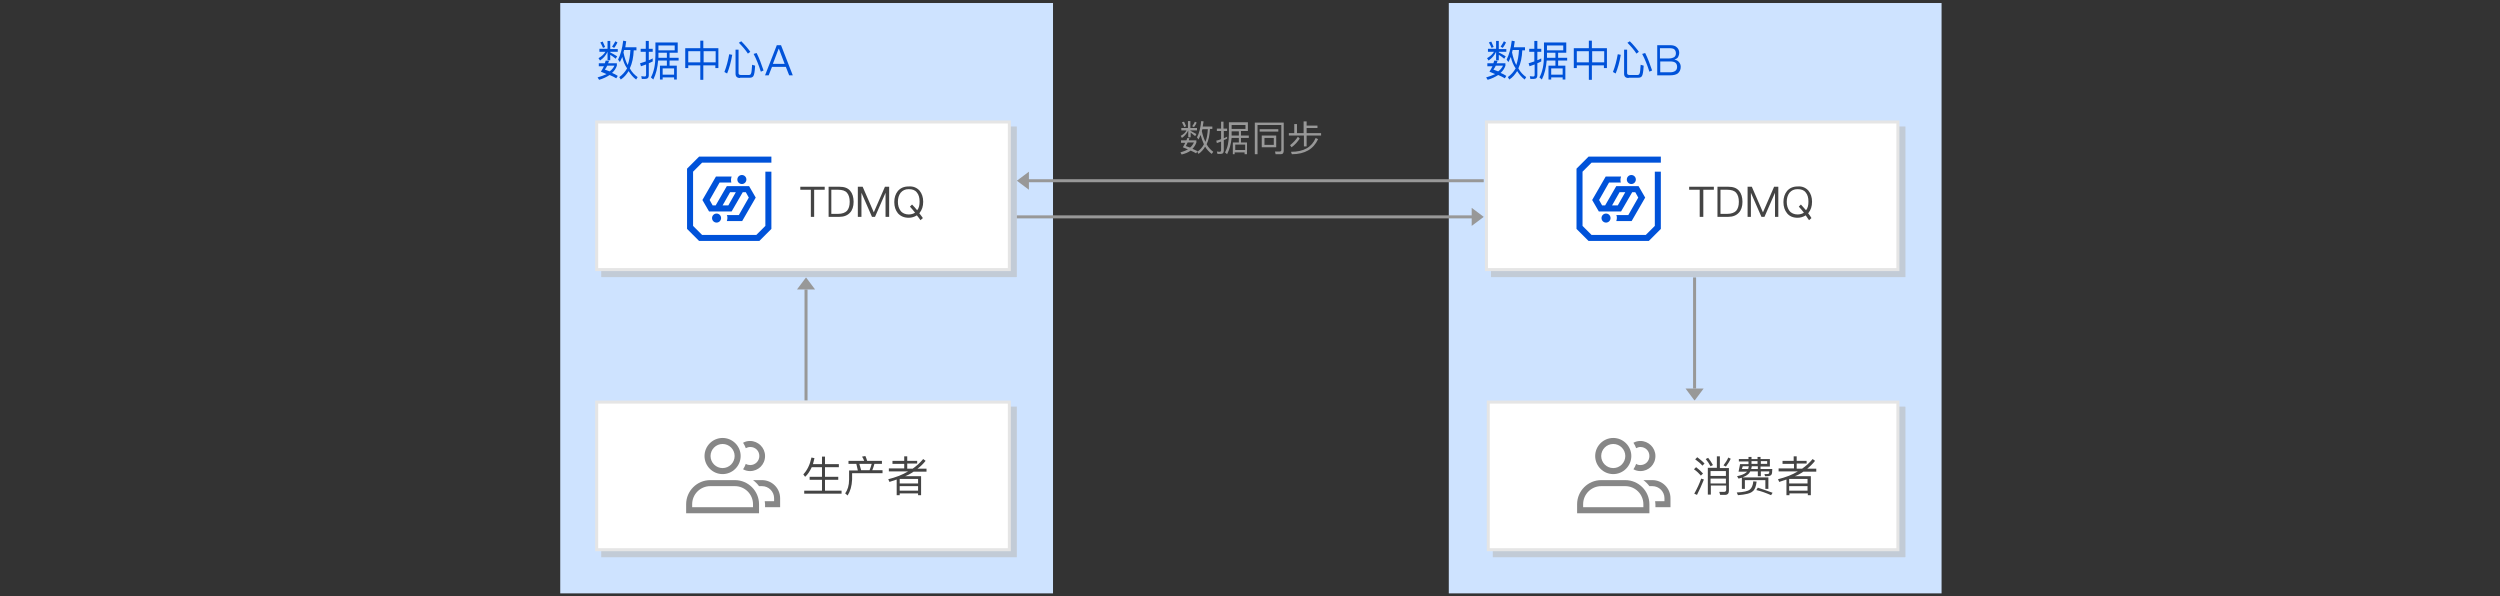 <?xml version="1.0" encoding="UTF-8"?>
<svg width="830px" height="198px" viewBox="0 0 830 198" version="1.1" xmlns="http://www.w3.org/2000/svg" xmlns:xlink="http://www.w3.org/1999/xlink">
    <rect x="0" y="0" width="830" height="198" fill="#333333" stroke="none"/>
    <title>TDMQ-数据同步</title>
    <g id="TDMQ-数据同步" stroke="none" stroke-width="1" fill="none" fill-rule="evenodd">
        <g id="0f5d264be9ac4e8868741aff15dee41b" transform="translate(186, 1)">
            <g id="编组" transform="translate(205.9, 39.2)" fill="#989898" fill-rule="nonzero">
                <g id="形状">
                    <path d="M3,5.7 C2.9,5.9 2.8,6.1 2.8,6.4 L5.3,6.4 L5.3,7.1 C5,7.9 4.6,8.6 4,9.2 C4.6,9.5 5.1,9.7 5.7,10 L5.2,10.7 C4.7,10.4 4.1,10.1 3.4,9.8 C2.6,10.4 1.6,10.8 0.4,11.1 L0,10.4 C1,10.1 1.8,9.8 2.5,9.4 C2,9.2 1.4,8.9 0.8,8.7 C1.1,8.2 1.4,7.7 1.6,7.2 L0.2,7.2 L0.2,6.4 L2,6.4 C2.1,6.1 2.2,5.9 2.3,5.6 L3,5.7 Z M2.5,2.3 L2.5,7.10542736e-15 L3.3,7.10542736e-15 L3.3,2.3 L5.5,2.3 L5.5,3.1 L3.3,3.1 L3.3,3.2 C3.9,3.5 4.6,3.9 5.3,4.3 L4.9,5 C4.3,4.5 3.8,4.1 3.4,3.8 L3.4,5.4 L2.6,5.4 L2.6,3.1 C2.2,4 1.5,4.9 0.5,5.6 L0.1,4.9 C1,4.4 1.7,3.8 2,3.1 L0.3,3.1 L0.3,2.3 L2.5,2.3 L2.5,2.3 Z M1.9,1.7 L1.3,2 C1,1.4 0.8,0.9 0.5,0.4 L1.2,0.2 C1.4,0.7 1.7,1.2 1.9,1.7 Z M4.5,7.1 L2.4,7.1 C2.2,7.5 2,7.9 1.8,8.3 C2.3,8.5 2.7,8.6 3.2,8.8 C3.8,8.3 4.2,7.7 4.5,7.1 Z M5.4,0.5 C5.2,1 4.9,1.5 4.5,2 L3.9,1.7 C4.3,1.2 4.6,0.7 4.8,0.2 L5.4,0.5 Z M6.7,4.6 C6.5,5.2 6.2,5.6 6,6.1 L5.5,5.4 C6.2,4.1 6.7,2.2 6.9,0 L7.7,0.1 C7.6,0.7 7.5,1.3 7.4,1.8 L10.6,1.8 L10.6,2.6 L9.8,2.6 C9.7,4.6 9.4,6.3 8.7,7.7 C9.3,8.8 10.1,9.6 10.9,10.2 L10.4,10.9 C9.6,10.3 8.8,9.5 8.2,8.5 C7.6,9.5 6.9,10.3 6,10.9 L5.6,10.2 C6.5,9.6 7.3,8.7 7.8,7.7 C7.4,6.8 7,5.8 6.7,4.6 Z M7.1,3.3 C7.4,4.7 7.8,5.9 8.3,6.9 C8.8,5.7 9,4.3 9.1,2.7 L7.3,2.7 L7.1,3.3 Z"></path>
                    <path d="M12.3,10.9 L12.1,10.1 C12.4,10.1 12.7,10.2 13,10.2 C13.3,10.2 13.5,10 13.5,9.7 L13.5,6.8 C13,7 12.6,7.1 12.1,7.3 L11.9,6.5 C12.5,6.4 13,6.2 13.5,6 L13.5,3.3 L12.1,3.3 L12.1,2.5 L13.5,2.5 L13.5,0.2 L14.3,0.2 L14.3,2.5 L15.5,2.5 L15.5,3.3 L14.4,3.3 L14.4,5.7 C14.8,5.5 15.2,5.4 15.5,5.2 L15.5,5.8 C15.1,6 14.8,6.2 14.4,6.3 L14.4,9.8 C14.4,10.5 14.1,10.9 13.4,10.9 L12.3,10.9 Z M15.5,11 L14.8,10.4 C15.7,8.8 16.1,6.8 16.1,4.2 L16.1,0.4 L22.4,0.4 L22.4,3.3 L20.1,3.3 L20.1,4.8 L22.7,4.8 L22.7,5.6 L20.1,5.6 L20.1,7.1 L22.1,7.1 L22.1,11 L21.3,11 L21.3,10.4 L18,10.4 L18,11 L17.4,11 L17.4,7.1 L19.4,7.1 L19.4,5.6 L17,5.6 C16.8,7.6 16.3,9.4 15.5,11 Z M17,3.4 L17,4.2 C17,4.4 17,4.6 17,4.8 L19.4,4.8 L19.4,3.4 L17,3.4 Z M17,1.3 L17,2.6 L21.6,2.6 L21.6,1.3 L17,1.3 Z M21.5,9.6 L21.5,7.8 L18.2,7.8 L18.2,9.6 L21.5,9.6 Z"></path>
                    <path d="M31.6,11 L31.4,10.1 L33,10.1 C33.3,10.1 33.5,9.9 33.5,9.6 L33.5,1.3 L25.6,1.3 L25.6,11 L24.7,11 L24.7,0.5 L34.3,0.5 L34.3,9.8 C34.3,10.6 34,11 33.3,11 L31.6,11 Z M32.5,2.7 L32.5,3.5 L26.3,3.5 L26.3,2.7 L32.5,2.7 Z M31.8,4.8 L31.8,8.7 L27,8.7 L27,4.8 L31.8,4.8 Z M31,5.6 L27.9,5.6 L27.9,7.9 L31,7.9 L31,5.6 Z"></path>
                    <path d="M41.9,7.10542736e-15 L41.9,1.5 L45.5,1.5 L45.5,2.3 L41.9,2.3 L41.9,4 L46.7,4 L46.7,4.8 L41.9,4.8 L41.9,8.4 L41,8.4 L41,4.8 L36,4.8 L36,4 L37.8,4 L37.8,1 L38.7,1 L38.7,4 L40.9,4 L40.9,0.1 L41.9,0.1 L41.9,7.10542736e-15 Z M39.6,5.8 C38.9,6.9 38,7.9 36.9,8.7 L36.4,8 C37.4,7.2 38.3,6.3 39,5.2 L39.6,5.8 Z M45.7,6 C44.2,9.3 41.3,11 37,11 L36.7,10.2 C40.9,10.2 43.6,8.7 44.9,5.6 L45.7,6 Z"></path>
                </g>
            </g>
            <rect id="矩形" fill="#CEE3FF" fill-rule="nonzero" x="0" y="0" width="163.6" height="196"></rect>
            <g id="编组" transform="translate(12.4, 12.5)" fill="#0052D9" fill-rule="nonzero">
                <g id="形状">
                    <path d="M3.8,6.7 C3.7,7 3.6,7.2 3.5,7.5 L6.4,7.5 L6.4,8.3 C6.1,9.2 5.6,10 4.8,10.7 C5.5,11 6.1,11.3 6.7,11.7 L6.2,12.5 C5.6,12.1 4.9,11.8 4,11.4 C3.1,12 1.9,12.6 0.5,13 L0,12.2 C1.1,11.9 2.1,11.5 3,11.1 C2.4,10.8 1.7,10.6 1.1,10.3 C1.5,9.7 1.8,9.1 2.1,8.5 L0.4,8.5 L0.4,7.5 L2.4,7.5 C2.5,7.2 2.6,6.9 2.7,6.6 L3.8,6.7 Z M3.3,2.7 L3.3,0.1 L4.2,0.1 L4.2,2.8 L6.7,2.8 L6.7,3.7 L4.2,3.7 L4.2,3.9 C5,4.3 5.7,4.7 6.5,5.2 L6,6 C5.3,5.4 4.7,5 4.2,4.7 L4.2,6.5 L3.3,6.5 L3.3,3.7 C2.8,4.8 2,5.8 0.8,6.6 L0.3,5.8 C1.4,5.2 2.1,4.5 2.6,3.7 L0.6,3.7 L0.6,2.7 L3.3,2.7 Z M2.5,2.1 L1.8,2.4 C1.5,1.7 1.2,1.1 0.9,0.6 L1.7,0.3 C2,0.9 2.2,1.5 2.5,2.1 Z M5.6,8.3 L3.2,8.3 C3,8.8 2.7,9.2 2.4,9.6 C3,9.8 3.5,10 4,10.2 C4.7,9.7 5.2,9.1 5.6,8.3 Z M6.6,0.6 C6.3,1.2 6,1.8 5.5,2.4 L4.8,2 C5.2,1.4 5.6,0.8 5.9,0.2 L6.6,0.6 Z M8.2,5.4 C7.9,6 7.7,6.6 7.4,7.1 L6.8,6.3 C7.6,4.7 8.2,2.6 8.5,0 L9.5,0.2 C9.4,0.9 9.3,1.6 9.2,2.2 L12.9,2.2 L12.9,3.2 L12,3.2 C11.9,5.5 11.5,7.5 10.7,9.2 C11.4,10.5 12.3,11.4 13.3,12.1 L12.8,12.9 C11.8,12.2 11,11.2 10.3,10.1 C9.6,11.2 8.8,12.2 7.7,12.9 L7.2,12.1 C8.3,11.3 9.1,10.4 9.8,9.2 C9,8.1 8.5,6.8 8.2,5.4 Z M8.6,3.9 C8.9,5.5 9.4,7 10,8.1 C10.5,6.7 10.8,5 10.9,3.1 L8.8,3.1 L8.6,3.9 Z"></path>
                    <path d="M14.7,12.8 L14.5,11.8 C14.9,11.8 15.2,11.9 15.6,11.9 C16,11.9 16.1,11.7 16.1,11.3 L16.1,7.9 C15.5,8.1 15,8.3 14.4,8.5 L14.1,7.5 C14.7,7.3 15.4,7.1 16,6.9 L16,3.7 L14.3,3.7 L14.3,2.7 L16,2.7 L16,0.1 L17,0.1 L17,2.7 L18.3,2.7 L18.3,3.7 L17,3.7 L17,6.5 C17.4,6.3 17.9,6.1 18.3,5.9 L18.3,6.9 C17.9,7.1 17.4,7.3 17,7.5 L17,11.5 C17,12.3 16.6,12.7 15.8,12.7 L14.7,12.7 L14.7,12.8 Z M18.5,12.9 L17.7,12.2 C18.7,10.4 19.2,7.9 19.2,5 L19.2,0.6 L26.6,0.6 L26.6,4 L23.9,4 L23.9,5.7 L26.9,5.7 L26.9,6.6 L23.9,6.6 L23.9,8.3 L26.3,8.3 L26.3,12.9 L25.4,12.9 L25.4,12.2 L21.6,12.2 L21.6,12.9 L20.7,12.9 L20.7,8.3 L23,8.3 L23,6.6 L20.1,6.6 C19.9,9 19.4,11.1 18.5,12.9 Z M20.2,4 L20.2,5 C20.2,5.2 20.2,5.4 20.2,5.7 L23,5.7 L23,4 L20.2,4 Z M20.2,1.6 L20.2,3.2 L25.6,3.2 L25.6,1.6 L20.2,1.6 Z M25.4,11.3 L25.4,9.2 L21.6,9.2 L21.6,11.3 L25.4,11.3 Z"></path>
                    <path d="M35.1,1.77635684e-15 L35.1,2.5 L40.1,2.5 L40.1,9.1 L39.1,9.1 L39.1,8.2 L35.1,8.2 L35.1,13 L34.1,13 L34.1,8.2 L30.1,8.2 L30.1,9.1 L29.1,9.1 L29.1,2.5 L34.1,2.5 L34.1,1.77635684e-15 L35.1,1.77635684e-15 Z M34.1,7.2 L34.1,3.5 L30.1,3.5 L30.1,7.2 L34.1,7.2 Z M39.2,7.2 L39.2,3.5 L35.2,3.5 L35.2,7.2 L39.2,7.2 Z"></path>
                    <path d="M44.7,4.7 C44.3,7.1 43.7,9.2 43,10.9 L42.1,10.4 C42.8,8.6 43.3,6.7 43.7,4.5 L44.7,4.7 Z M47.3,12.4 C46.3,12.4 45.8,11.9 45.8,11 L45.8,3 L46.8,3 L46.8,10.8 C46.8,11.2 47.1,11.4 47.6,11.4 L50.2,11.4 C50.5,11.4 50.8,11.3 50.9,11 C51.1,10.7 51.2,9.7 51.3,8 L52.3,8.3 C52.2,10.2 52,11.4 51.7,11.8 C51.4,12.2 51,12.3 50.5,12.3 L47.3,12.3 L47.3,12.4 Z M50.7,3.7 L49.9,4.3 C49.2,3.2 48.2,2 46.9,0.7 L47.7,0.2 C49,1.5 50,2.7 50.7,3.7 Z M55.1,9.9 L54.2,10.3 C53.5,8.1 52.7,6.1 51.8,4.4 L52.8,4.1 C53.7,5.9 54.4,7.8 55.1,9.9 Z"></path>
                    <path d="M60.9,1.5 L64.8,11.5 L63.6,11.5 L62.5,8.7 L57.9,8.7 L56.8,11.5 L55.6,11.5 L59.5,1.5 L60.9,1.5 Z M62.1,7.7 L60.2,2.7 L60.1,2.7 L58.2,7.7 L62.1,7.7 Z"></path>
                </g>
            </g>
            <g id="编组" transform="translate(78.6, 91.1)">
                <line x1="3" y1="40.9" x2="3" y2="4" id="路径" stroke="#989898"></line>
                <polygon id="路径" fill="#989898" fill-rule="nonzero" points="0 4 3 0 6 4"></polygon>
            </g>
            <g id="编组" transform="translate(11.6, 39)" fill-rule="nonzero">
                <g>
                    <rect id="矩形" fill="#BBBBBB" opacity="0.6" x="2" y="2" width="138" height="50"></rect>
                    <g>
                        <rect id="矩形" fill="#FFFFFF" x="0.5" y="0.5" width="137" height="49"></rect>
                        <path d="M137,1 L137,49 L1,49 L1,1 L137,1 M138,0 L0,0 L0,50 L138,50 L138,0 L138,0 Z" id="形状" fill="#E5E5E5"></path>
                    </g>
                </g>
                <g transform="translate(30.5, 12)">
                    <g transform="translate(37.6, 9.887)" fill="#444444">
                        <g transform="translate(-0, 0)">
                            <polygon id="路径" points="8.1 0.113 8.1 1.113 4.6 1.113 4.6 10.113 3.5 10.113 3.5 1.113 5.68434189e-14 1.113 5.68434189e-14 0.113"></polygon>
                            <path d="M13,0.113 C14.6,0.113 15.8,0.513 16.6,1.513 C17.3,2.313 17.7,3.613 17.7,5.113 C17.7,6.613 17.3,7.913 16.5,8.713 C15.7,9.613 14.5,10.113 12.9,10.113 L9.4,10.113 L9.4,0.113 L13,0.113 Z M10.5,9.113 L12.6,9.113 C13.9,9.113 14.9,8.713 15.5,8.113 C16.1,7.413 16.4,6.413 16.4,5.113 C16.4,3.813 16.1,2.813 15.5,2.113 C14.9,1.413 13.9,1.113 12.6,1.113 L10.3,1.113 L10.3,9.113 L10.5,9.113 Z" id="形状"></path>
                            <polygon id="路径" points="20.7 0.113 24.4 8.613 24.4 8.613 28.1 0.113 29.5 0.113 29.5 10.113 28.3 10.113 28.3 2.113 28.3 2.113 24.8 10.113 23.8 10.113 20.3 2.113 20.3 2.113 20.3 10.113 19.1 10.113 19.1 0.113"></polygon>
                            <path d="M39.6,1.413 C40.4,2.413 40.8,3.613 40.8,5.113 C40.8,6.613 40.4,7.813 39.6,8.813 C39.6,8.813 39.5,8.913 39.5,8.913 C39.9,9.413 40.3,9.913 40.7,10.513 L39.9,11.213 C39.5,10.613 39.1,10.113 38.7,9.613 C37.9,10.113 37,10.413 36,10.413 C34.5,10.413 33.3,9.913 32.4,8.913 C31.6,7.913 31.2,6.713 31.2,5.213 C31.2,3.713 31.6,2.513 32.4,1.513 C33.3,0.513 34.4,0.013 36,0.013 C37.5,-0.087 38.7,0.413 39.6,1.413 Z M33.3,2.113 C32.7,2.913 32.4,3.913 32.4,5.113 C32.4,6.313 32.7,7.313 33.3,8.113 C33.9,8.913 34.9,9.313 36,9.313 C36.8,9.313 37.5,9.113 38.1,8.713 C37.5,8.013 37,7.313 36.4,6.713 L37.1,6.013 C37.7,6.613 38.3,7.313 38.8,7.913 C39.4,7.213 39.6,6.213 39.6,5.013 C39.6,3.713 39.3,2.713 38.7,2.013 C38.1,1.213 37.2,0.913 36,0.913 C34.8,0.913 34,1.313 33.3,2.113 Z" id="形状"></path>
                        </g>
                    </g>
                    <g transform="translate(-0, 0)" fill="#0052D9" id="形状结合">
                        <path d="M28,0 L28,2 L5,2 L2,5 L2,23 L5,26 L23,26 L26,23 L26,5 L28,5 L28,24 L24,28 L4,28 L0,24 L0,4 L4,0 L28,0 Z M9.8,18.9 C10.628,18.9 11.3,19.572 11.3,20.4 C11.3,21.228 10.628,21.9 9.8,21.9 C8.972,21.9 8.3,21.228 8.3,20.4 C8.3,19.572 8.972,18.9 9.8,18.9 Z M14.8,6.6 C14.7,6.9 14.6,7.3 14.6,7.6 C14.6,7.9 14.6,8.3 14.7,8.6 L14.7,8.6 L10.8,8.6 L7.5,14.4 L8.5,16.2 L9.5,16.2 L13.2,9.8 L20.6,9.8 L22.8,13.6 L18.3,21.4 L13.2,21.4 C13.3,21.1 13.4,20.7 13.4,20.4 C13.4,20.1 13.4,19.7 13.2,19.4 L13.2,19.4 L17.2,19.4 L20.5,13.6 L19.5,11.8 L18.5,11.8 L14.8,18.2 L7.3,18.2 L5.1,14.4 L9.6,6.6 Z M16.2,11.8 L14.3,11.8 L11.8,16.2 L13.7,16.2 L16.2,11.8 Z M18.2,6.1 C19.028,6.1 19.7,6.772 19.7,7.6 C19.7,8.428 19.028,9.1 18.2,9.1 C17.372,9.1 16.7,8.428 16.7,7.6 C16.7,6.772 17.372,6.1 18.2,6.1 Z"></path>
                    </g>
                </g>
            </g>
            <rect id="矩形" fill="#CEE3FF" fill-rule="nonzero" x="295" y="0" width="163.6" height="196"></rect>
            <g id="编组" transform="translate(307.4, 12.5)" fill="#0052D9" fill-rule="nonzero">
                <g id="形状">
                    <path d="M3.8,6.7 C3.7,7 3.6,7.2 3.5,7.5 L6.4,7.5 L6.4,8.3 C6.1,9.2 5.6,10 4.8,10.7 C5.5,11 6.1,11.3 6.7,11.7 L6.2,12.5 C5.6,12.1 4.9,11.8 4,11.4 C3.1,12 1.9,12.6 0.5,13 L0,12.2 C1.1,11.9 2.1,11.5 3,11.1 C2.4,10.8 1.7,10.6 1.1,10.3 C1.5,9.7 1.8,9.1 2.1,8.5 L0.4,8.5 L0.4,7.5 L2.4,7.5 C2.5,7.2 2.6,6.9 2.7,6.6 L3.8,6.7 Z M3.3,2.7 L3.3,0.1 L4.2,0.1 L4.2,2.8 L6.7,2.8 L6.7,3.7 L4.2,3.7 L4.2,3.9 C5,4.3 5.7,4.7 6.5,5.2 L6,6 C5.3,5.4 4.7,5 4.2,4.7 L4.2,6.5 L3.3,6.5 L3.3,3.7 C2.8,4.8 2,5.8 0.8,6.6 L0.3,5.8 C1.4,5.2 2.1,4.5 2.6,3.7 L0.6,3.7 L0.6,2.7 L3.3,2.7 Z M2.5,2.1 L1.8,2.4 C1.5,1.7 1.2,1.1 0.9,0.6 L1.7,0.3 C2,0.9 2.2,1.5 2.5,2.1 Z M5.6,8.3 L3.2,8.3 C3,8.8 2.7,9.2 2.4,9.6 C3,9.8 3.5,10 4,10.2 C4.7,9.7 5.2,9.1 5.6,8.3 Z M6.6,0.6 C6.3,1.2 6,1.8 5.5,2.4 L4.8,2 C5.2,1.4 5.6,0.8 5.9,0.2 L6.6,0.6 Z M8.2,5.4 C7.9,6 7.7,6.6 7.4,7.1 L6.8,6.3 C7.6,4.7 8.2,2.6 8.5,0 L9.5,0.2 C9.4,0.9 9.3,1.6 9.2,2.2 L12.9,2.2 L12.9,3.2 L12,3.2 C11.9,5.5 11.5,7.5 10.7,9.2 C11.4,10.5 12.3,11.4 13.3,12.1 L12.8,12.9 C11.8,12.2 11,11.2 10.3,10.1 C9.6,11.2 8.8,12.2 7.7,12.9 L7.2,12.1 C8.3,11.3 9.1,10.4 9.8,9.2 C9,8.1 8.5,6.8 8.2,5.4 Z M8.6,3.9 C8.9,5.5 9.4,7 10,8.1 C10.5,6.7 10.8,5 10.9,3.1 L8.8,3.1 L8.6,3.9 Z"></path>
                    <path d="M14.7,12.8 L14.5,11.8 C14.9,11.8 15.2,11.9 15.6,11.9 C16,11.9 16.1,11.7 16.1,11.3 L16.1,7.9 C15.5,8.1 15,8.3 14.4,8.5 L14.1,7.5 C14.7,7.3 15.4,7.1 16,6.9 L16,3.7 L14.3,3.7 L14.3,2.7 L16,2.7 L16,0.1 L17,0.1 L17,2.7 L18.3,2.7 L18.3,3.7 L17,3.7 L17,6.5 C17.4,6.3 17.9,6.1 18.3,5.9 L18.3,6.9 C17.9,7.1 17.4,7.3 17,7.5 L17,11.5 C17,12.3 16.6,12.7 15.8,12.7 L14.7,12.7 L14.7,12.8 Z M18.5,12.9 L17.7,12.2 C18.7,10.4 19.2,7.9 19.2,5 L19.2,0.6 L26.6,0.6 L26.6,4 L23.9,4 L23.9,5.7 L26.9,5.7 L26.9,6.6 L23.9,6.6 L23.9,8.3 L26.3,8.3 L26.3,12.9 L25.4,12.9 L25.4,12.2 L21.6,12.2 L21.6,12.9 L20.7,12.9 L20.7,8.3 L23,8.3 L23,6.6 L20.1,6.6 C19.9,9 19.4,11.1 18.5,12.9 Z M20.2,4 L20.2,5 C20.2,5.2 20.2,5.4 20.2,5.7 L23,5.7 L23,4 L20.2,4 Z M20.2,1.6 L20.2,3.2 L25.6,3.2 L25.6,1.6 L20.2,1.6 Z M25.4,11.3 L25.4,9.2 L21.6,9.2 L21.6,11.3 L25.4,11.3 Z"></path>
                    <path d="M35.1,0 L35.1,2.5 L40.1,2.5 L40.1,9.1 L39.1,9.1 L39.1,8.2 L35.1,8.2 L35.1,13 L34.1,13 L34.1,8.2 L30.1,8.2 L30.1,9.1 L29.1,9.1 L29.1,2.5 L34.1,2.5 L34.1,0 L35.1,0 Z M34.1,7.2 L34.1,3.5 L30.1,3.5 L30.1,7.2 L34.1,7.2 Z M39.2,7.2 L39.2,3.5 L35.2,3.5 L35.2,7.2 L39.2,7.2 Z"></path>
                    <path d="M44.7,4.7 C44.3,7.1 43.7,9.2 43,10.9 L42.1,10.4 C42.8,8.6 43.3,6.7 43.7,4.5 L44.7,4.7 Z M47.3,12.4 C46.3,12.4 45.8,11.9 45.8,11 L45.8,3 L46.8,3 L46.8,10.8 C46.8,11.2 47.1,11.4 47.6,11.4 L50.2,11.4 C50.5,11.4 50.8,11.3 50.9,11 C51.1,10.7 51.2,9.7 51.3,8 L52.3,8.3 C52.2,10.2 52,11.4 51.7,11.8 C51.4,12.2 51,12.3 50.5,12.3 L47.3,12.3 L47.3,12.4 Z M50.7,3.7 L49.9,4.3 C49.2,3.2 48.2,2 46.9,0.7 L47.7,0.2 C49,1.5 50,2.7 50.7,3.7 Z M55.1,9.9 L54.2,10.3 C53.5,8.1 52.7,6.1 51.8,4.4 L52.8,4.1 C53.7,5.9 54.4,7.8 55.1,9.9 Z"></path>
                    <path d="M61.1,1.5 C62,1.5 62.8,1.7 63.3,2.2 C63.8,2.6 64.1,3.3 64.1,4 C64.1,4.6 63.9,5.1 63.7,5.5 C63.4,5.9 63,6.1 62.5,6.3 C63.2,6.4 63.7,6.7 64,7.1 C64.4,7.5 64.6,8.1 64.6,8.7 C64.6,9.7 64.2,10.4 63.6,10.9 C63,11.3 62.2,11.5 61.2,11.5 L56.8,11.5 L56.8,1.5 L61.1,1.5 Z M57.8,5.9 L60.8,5.9 C61.5,5.9 62,5.7 62.4,5.5 C62.8,5.2 63,4.8 63,4.2 C63,3.6 62.8,3.2 62.5,2.9 C62.2,2.6 61.5,2.5 60.8,2.5 L57.7,2.5 L57.7,5.9 L57.8,5.9 Z M57.8,10.5 L61,10.5 C61.7,10.5 62.2,10.4 62.7,10.1 C63.2,9.8 63.4,9.3 63.4,8.7 C63.4,8.1 63.2,7.6 62.8,7.3 C62.4,7 61.8,6.9 61,6.9 L57.8,6.9 L57.8,10.5 L57.8,10.5 Z"></path>
                </g>
            </g>
            <g id="编组" transform="translate(373.6, 91.1)">
                <line x1="3" y1="0" x2="3" y2="36.9" id="路径" stroke="#989898"></line>
                <polygon id="路径" fill="#989898" fill-rule="nonzero" points="0 36.9 3 40.9 6 36.9"></polygon>
            </g>
            <g id="编组" transform="translate(307.6, 132)" fill-rule="nonzero">
                <rect id="矩形" fill="#BBBBBB" opacity="0.6" x="2" y="2" width="137" height="50"></rect>
                <g>
                    <rect id="矩形" fill="#FFFFFF" x="0.5" y="0.5" width="136" height="49"></rect>
                    <path d="M136,1 L136,49 L1,49 L1,1 L136,1 M137,0 L0,0 L0,50 L137,50 L137,0 L137,0 Z" id="形状" fill="#E5E5E5"></path>
                </g>
                <g transform="translate(30, 9.4)">
                    <g transform="translate(38.8, 9.1)" fill="#444444" id="形状">
                        <path d="M3,5.7 L2.3,6.4 C1.7,5.7 1,5 -1.13686838e-13,4.3 L0.7,3.6 C1.6,4.3 2.4,5 3,5.7 Z M3.3,7.7 C2.6,9.5 1.8,11.2 1,12.8 L0.1,12.4 C1,10.8 1.8,9.1 2.4,7.4 L3.3,7.7 Z M3.5,2.4 L2.8,3.1 C2.2,2.4 1.4,1.7 0.4,1 L1.1,0.3 C2,1 2.9,1.7 3.5,2.4 Z M6.3,2.9 L5.5,3.3 C5,2.4 4.5,1.6 3.9,0.9 L4.7,0.5 C5.3,1.2 5.8,2 6.3,2.9 Z M8.6,0.1 L8.6,3.9 L11.6,3.9 L11.6,11.4 C11.6,12.3 11.2,12.8 10.3,12.8 L8.7,12.8 L8.4,11.8 L10,11.8 C10.4,11.8 10.7,11.6 10.7,11.1 L10.7,9.7 L5.6,9.7 L5.6,12.7 L4.6,12.7 L4.6,3.8 L7.6,3.8 L7.6,0 L8.6,0 L8.6,0.1 Z M10.6,4.9 L5.5,4.9 L5.5,6.5 L10.6,6.5 L10.6,4.9 Z M5.5,9 L10.6,9 L10.6,7.4 L5.5,7.4 L5.5,9 Z M12.2,0.8 C11.8,1.7 11.2,2.6 10.6,3.4 L9.8,3 C10.5,2.1 11,1.3 11.4,0.4 L12.2,0.8 Z"></path>
                        <path d="M20.8,8.4 C20.6,10 20.2,11.1 19.5,11.6 C18.8,12.3 17.2,12.7 14.6,12.9 L14.2,12 C16.4,11.9 17.9,11.6 18.6,11 C19.2,10.5 19.6,9.5 19.7,8.3 L20.8,8.4 Z M22.2,4.2 L26,4.2 C26,5.2 25.9,5.9 25.7,6.1 C25.5,6.4 25,6.6 24.2,6.6 C24,6.6 23.8,6.6 23.6,6.6 L23.4,5.9 C23.7,5.9 23.9,5.9 24.1,5.9 C24.5,5.9 24.8,5.8 24.9,5.7 C25,5.6 25,5.3 25,5 L22.2,5 L22.2,6.6 L21.2,6.6 L21.2,5 L18.7,5 C18.5,5.3 18.3,5.7 18,5.9 C17.6,6.3 16.9,6.7 16.1,7 L24.7,7 L24.7,10.8 L23.7,10.8 L23.7,7.9 L16.9,7.9 L16.9,10.8 L15.9,10.8 L15.9,7.1 C15.5,7.2 15.2,7.3 14.8,7.4 L14.3,6.6 C15.7,6.3 16.7,5.9 17.3,5.4 C17.4,5.3 17.5,5.2 17.6,5.1 L14.8,5.1 L15.3,2.6 L18.1,2.6 L18.1,1.7 L14.9,1.7 L14.9,0.9 L18.1,0.9 L18.1,0.2 L19.1,0.2 L19.1,0.9 L21.1,0.9 L21.1,0.2 L22.1,0.2 L22.1,0.9 L25.2,0.9 L25.2,3.4 L22.1,3.4 L22.1,4.2 L22.2,4.2 Z M15.9,4.2 L18,4.2 C18.1,3.9 18.1,3.6 18.2,3.3 L16.2,3.3 L15.9,4.2 Z M19,4.2 L21.2,4.2 L21.2,3.3 L19.2,3.3 C19.1,3.6 19.1,3.9 19,4.2 Z M19.1,2.5 L21.1,2.5 L21.1,1.6 L19.1,1.6 L19.1,2.5 Z M26.1,12.1 L25.6,12.9 C24,12.2 22.4,11.6 20.7,11.2 L21.2,10.4 C22.9,11 24.6,11.5 26.1,12.1 Z M22.2,2.5 L24.3,2.5 L24.3,1.6 L22.2,1.6 L22.2,2.5 Z"></path>
                        <path d="M33.1,1.5 L33.1,0 L34.1,0 L34.1,1.5 L37.4,1.5 L37.4,2.4 L34.1,2.4 L34.1,4.1 L35.9,4.1 C37.2,3.2 38.4,2.1 39.4,0.9 L40.2,1.5 C39.4,2.5 38.5,3.4 37.6,4.1 L40.6,4.1 L40.6,5.1 L36.3,5.1 C36.1,5.2 35.9,5.4 35.7,5.5 C35.1,5.9 34.3,6.3 33.5,6.6 L38.8,6.6 L38.8,12.9 L37.8,12.9 L37.8,12.3 L31.7,12.3 L31.7,12.9 L30.7,12.9 L30.7,7.7 C29.9,8 29.2,8.2 28.3,8.5 L27.9,7.6 C30.3,7 32.5,6.2 34.5,5 L28.1,5 L28.1,4 L33.2,4 L33.2,2.5 L29.4,2.5 L29.4,1.5 L33.1,1.5 Z M37.7,7.5 L31.6,7.5 L31.6,9 L37.7,9 L37.7,7.5 Z M31.6,11.4 L37.7,11.4 L37.7,9.9 L31.6,9.9 L31.6,11.4 Z"></path>
                    </g>
                    <g>
                        <rect id="矩形" fill="#FFFFFF" opacity="0.15" x="0" y="0" width="32" height="32"></rect>
                        <path d="M12,5 C14.2,5 16,6.8 16,9 C16,11.2 14.2,13 12,13 C9.8,13 8,11.2 8,9 C8,6.8 9.8,5 12,5 M12,3 C8.7,3 6,5.7 6,9 C6,12.3 8.7,15 12,15 C15.3,15 18,12.3 18,9 C18,5.7 15.3,3 12,3 L12,3 Z" id="形状" fill="#878787"></path>
                        <path d="M16,19 C19.3,19 22,21.7 22,25 L22,26 L2,26 L2,25 C2,21.7 4.7,19 8,19 L16,19 M16,17 L8,17 C3.6,17 0,20.6 0,25 L0,28 L24,28 L24,25 C24,20.6 20.4,17 16,17 L16,17 Z" id="形状" fill="#878787"></path>
                        <path d="M25,17 L22,17 C22.8,17.6 23.4,18.2 24,19 L25,19 C27.2,19 29,20.8 29,23 L29,24 L25.9,24 C25.9,24.3 26,24.7 26,25 L26,26 L31,26 L31,23 C31,19.7 28.3,17 25,17 Z" id="路径" fill="#878787"></path>
                        <path d="M21,4 C20.2,4 19.4,4.2 18.7,4.6 C19.1,5.2 19.4,5.8 19.6,6.4 C20,6.2 20.5,6 21,6 C22.7,6 24,7.3 24,9 C24,10.7 22.7,12 21,12 C20.5,12 20,11.9 19.6,11.6 C19.4,12.2 19.1,12.8 18.7,13.4 C19.4,13.8 20.2,14 21,14 C23.8,14 26,11.8 26,9 C26,6.2 23.7,4 21,4 Z" id="路径" fill="#878787"></path>
                    </g>
                </g>
            </g>
            <g id="编组" transform="translate(11.6, 132)" fill-rule="nonzero">
                <rect id="矩形" fill="#BBBBBB" opacity="0.6" x="2" y="2" width="138" height="50"></rect>
                <g>
                    <rect id="矩形" fill="#FFFFFF" x="0.5" y="0.5" width="137" height="49"></rect>
                    <path d="M137,1 L137,49 L1,49 L1,1 L137,1 M138,0 L0,0 L0,50 L138,50 L138,0 L138,0 Z" id="形状" fill="#E5E5E5"></path>
                </g>
                <g transform="translate(30.2, 9.4)">
                    <g transform="translate(38.9, 9)" fill="#444444">
                        <g transform="translate(0, 0)">
                            <path d="M0.6,6.9 L0,6.1 C1.3,4.7 2.2,2.9 2.7,0.5 L3.7,0.7 C3.5,1.4 3.4,2.1 3.2,2.7 L6.2,2.7 L6.2,0.2 L7.2,0.2 L7.2,2.7 L11.8,2.7 L11.8,3.7 L7.2,3.7 L7.2,6.9 L11.6,6.9 L11.6,7.9 L7.2,7.9 L7.2,11.5 L12.7,11.5 L12.7,12.5 L0.3,12.5 L0.3,11.5 L6.2,11.5 L6.2,7.9 L2.1,7.9 L2.1,6.9 L6.2,6.9 L6.2,3.7 L2.8,3.7 C2.2,5 1.5,6.1 0.6,6.9 Z" id="路径"></path>
                            <path d="M21.2,1.6 L26.1,1.6 L26.1,2.6 L23.6,2.6 C23.4,3.3 23.2,4.1 22.9,4.7 L26.3,4.7 L26.3,5.7 L16.2,5.7 L16.2,7.8 C16.1,10 15.6,11.7 14.7,13.1 L13.9,12.4 C14.7,11.3 15.2,9.8 15.2,7.8 L15.2,4.8 L18.1,4.8 L17.6,2.6 L15,2.6 L15,1.6 L20.2,1.6 C20,1.1 19.8,0.6 19.5,0.2 L20.6,2.84217094e-14 C20.8,0.4 21,1 21.2,1.6 Z M22,4.7 C22.3,4 22.5,3.3 22.7,2.6 L18.6,2.6 L19.2,4.7 L22,4.7 Z" id="形状"></path>
                            <path d="M33.5,1.6 L33.5,0.1 L34.5,0.1 L34.5,1.6 L37.8,1.6 L37.8,2.5 L34.5,2.5 L34.5,4.2 L36.3,4.2 C37.6,3.3 38.8,2.2 39.8,1 L40.6,1.6 C39.8,2.6 38.9,3.5 37.9,4.2 L40.9,4.2 L40.9,5.2 L36.6,5.2 C36.4,5.3 36.2,5.5 36,5.6 C35.4,6 34.6,6.4 33.8,6.7 L39.1,6.7 L39.1,13 L38.1,13 L38.1,12.4 L32,12.4 L32,13 L31,13 L31,7.8 C30.2,8.1 29.4,8.3 28.6,8.6 L28.2,7.7 C30.6,7.1 32.8,6.3 34.8,5.1 L28.4,5.1 L28.4,4.1 L33.5,4.1 L33.5,2.6 L29.6,2.6 L29.6,1.6 L33.5,1.6 Z M38.1,7.6 L32,7.6 L32,9.1 L38.1,9.1 L38.1,7.6 Z M32,11.5 L38.1,11.5 L38.1,10 L32,10 L32,11.5 Z" id="形状"></path>
                        </g>
                    </g>
                    <g>
                        <rect id="矩形" fill="#FFFFFF" opacity="0.15" x="0" y="0" width="32.2" height="32"></rect>
                        <path d="M12.1,5 C14.3,5 16.1,6.8 16.1,9 C16.1,11.2 14.3,13 12.1,13 C9.9,13 8.1,11.2 8.1,9 C8.1,6.8 9.9,5 12.1,5 M12.1,3 C8.8,3 6.1,5.7 6.1,9 C6.1,12.3 8.8,15 12.1,15 C15.4,15 18.1,12.3 18.1,9 C18.1,5.7 15.4,3 12.1,3 L12.1,3 Z" id="形状" fill="#878787"></path>
                        <path d="M16.2,19 C19.5,19 22.2,21.7 22.2,25 L22.2,26 L2,26 L2,25 C2,21.7 4.7,19 8,19 L16.2,19 M16.2,17 L8,17 C3.6,17 0,20.6 0,25 L0,28 L24.2,28 L24.2,25 C24.2,20.6 20.6,17 16.2,17 L16.2,17 Z" id="形状" fill="#878787"></path>
                        <path d="M25.2,17 L22.2,17 C23,17.6 23.6,18.2 24.2,19 L25.2,19 C27.4,19 29.2,20.8 29.2,23 L29.2,24 L26.1,24 C26.1,24.3 26.2,24.7 26.2,25 L26.2,26 L31.2,26 L31.2,23 C31.2,19.7 28.5,17 25.2,17 Z" id="路径" fill="#878787"></path>
                        <path d="M21.2,4 C20.3,4 19.6,4.2 18.9,4.6 C19.3,5.2 19.6,5.8 19.8,6.4 C20.2,6.2 20.7,6 21.3,6 C23,6 24.3,7.3 24.3,9 C24.3,10.7 22.9,12 21.3,12 C20.8,12 20.3,11.9 19.8,11.6 C19.6,12.2 19.3,12.8 18.9,13.4 C19.6,13.8 20.4,14 21.2,14 C24,14 26.2,11.8 26.2,9 C26.2,6.2 23.9,4 21.2,4 Z" id="路径" fill="#878787"></path>
                    </g>
                </g>
            </g>
            <g id="编组" transform="translate(307, 39)" fill-rule="nonzero">
                <g>
                    <rect id="矩形" fill="#BBBBBB" opacity="0.6" x="2" y="2" width="137.6" height="50"></rect>
                    <g>
                        <rect id="矩形" fill="#FFFFFF" x="0.5" y="0.5" width="136.6" height="49"></rect>
                        <path d="M136.6,1 L136.6,49 L1,49 L1,1 L136.6,1 M137.6,0 L-5.68434189e-14,0 L-5.68434189e-14,50 L137.6,50 L137.6,0 L137.6,0 Z" id="形状" fill="#E5E5E5"></path>
                    </g>
                </g>
                <g transform="translate(30.4, 12)">
                    <g transform="translate(37.4, 9.887)" fill="#444444">
                        <polygon id="路径" points="8.2 0.113 8.2 1.113 4.7 1.113 4.7 10.113 3.5 10.113 3.5 1.113 0 1.113 0 0.113"></polygon>
                        <path d="M13,0.113 C14.6,0.113 15.8,0.513 16.6,1.513 C17.3,2.313 17.7,3.613 17.7,5.113 C17.7,6.613 17.3,7.913 16.5,8.713 C15.7,9.613 14.5,10.113 12.9,10.113 L9.4,10.113 L9.4,0.113 L13,0.113 Z M10.6,9.113 L12.7,9.113 C14,9.113 15,8.713 15.6,8.113 C16.2,7.413 16.5,6.413 16.5,5.113 C16.5,3.813 16.2,2.813 15.6,2.113 C15,1.413 14,1.113 12.7,1.113 L10.4,1.113 L10.4,9.113 L10.6,9.113 Z" id="形状"></path>
                        <polygon id="路径" points="20.8 0.113 24.5 8.613 24.5 8.613 28.2 0.113 29.6 0.113 29.6 10.113 28.5 10.113 28.5 2.113 28.5 2.113 25 10.113 24 10.113 20.5 2.113 20.5 2.113 20.5 10.113 19.4 10.113 19.4 0.113"></polygon>
                        <path d="M39.6,1.413 C40.4,2.413 40.8,3.613 40.8,5.113 C40.8,6.613 40.4,7.813 39.6,8.813 C39.6,8.813 39.5,8.913 39.5,8.913 C39.9,9.413 40.3,9.913 40.6,10.513 L39.8,11.213 C39.4,10.613 39,10.113 38.7,9.613 C37.9,10.113 37,10.413 36,10.413 C34.5,10.413 33.3,9.913 32.5,8.913 C31.7,7.913 31.3,6.713 31.3,5.213 C31.3,3.713 31.7,2.513 32.5,1.513 C33.4,0.513 34.5,0.013 36.1,0.013 C37.5,-0.087 38.7,0.413 39.6,1.413 Z M33.3,2.113 C32.7,2.913 32.4,3.913 32.4,5.113 C32.4,6.313 32.7,7.313 33.3,8.113 C33.9,8.913 34.9,9.313 36,9.313 C36.8,9.313 37.5,9.113 38.1,8.713 C37.5,8.013 37,7.313 36.4,6.713 L37.1,6.013 C37.7,6.613 38.2,7.313 38.8,7.913 C39.4,7.213 39.6,6.213 39.6,5.013 C39.6,3.713 39.3,2.713 38.7,2.013 C38.1,1.213 37.2,0.913 36,0.913 C34.8,0.913 34,1.313 33.3,2.113 Z" id="形状"></path>
                    </g>
                    <g transform="translate(-0, 0)" fill="#0052D9" id="形状结合">
                        <path d="M28,0 L28,2 L5,2 L2,5 L2,23 L5,26 L23,26 L26,23 L26,5 L28,5 L28,24 L24,28 L4,28 L0,24 L0,4 L4,0 L28,0 Z M9.8,18.9 C10.628,18.9 11.3,19.572 11.3,20.4 C11.3,21.228 10.628,21.9 9.8,21.9 C8.972,21.9 8.3,21.228 8.3,20.4 C8.3,19.572 8.972,18.9 9.8,18.9 Z M14.8,6.6 C14.7,6.9 14.6,7.3 14.6,7.6 C14.6,7.9 14.6,8.3 14.7,8.6 L14.7,8.6 L10.8,8.6 L7.5,14.4 L8.5,16.2 L9.5,16.2 L13.2,9.8 L20.6,9.8 L22.8,13.6 L18.3,21.4 L13.2,21.4 C13.3,21.1 13.4,20.7 13.4,20.4 C13.4,20.1 13.4,19.7 13.2,19.4 L13.2,19.4 L17.2,19.4 L20.5,13.6 L19.5,11.8 L18.5,11.8 L14.8,18.2 L7.4,18.2 L5.2,14.4 L9.7,6.6 Z M16.2,11.8 L14.3,11.8 L11.8,16.2 L13.7,16.2 L16.2,11.8 Z M18.2,6.1 C19.028,6.1 19.7,6.772 19.7,7.6 C19.7,8.428 19.028,9.1 18.2,9.1 C17.372,9.1 16.7,8.428 16.7,7.6 C16.7,6.772 17.372,6.1 18.2,6.1 Z"></path>
                    </g>
                </g>
            </g>
            <g id="编组" transform="translate(151.6, 56)">
                <g id="路径">
                    <line x1="2" y1="3" x2="155" y2="3" stroke="#989898"></line>
                    <polygon fill="#989898" fill-rule="nonzero" points="4 0 0 3 4 6"></polygon>
                </g>
                <g transform="translate(0, 12)" id="路径">
                    <line x1="153" y1="3" x2="0" y2="3" stroke="#989898"></line>
                    <polygon fill="#989898" fill-rule="nonzero" points="151 0 155 3 151 6"></polygon>
                </g>
            </g>
        </g>
    </g>
</svg>